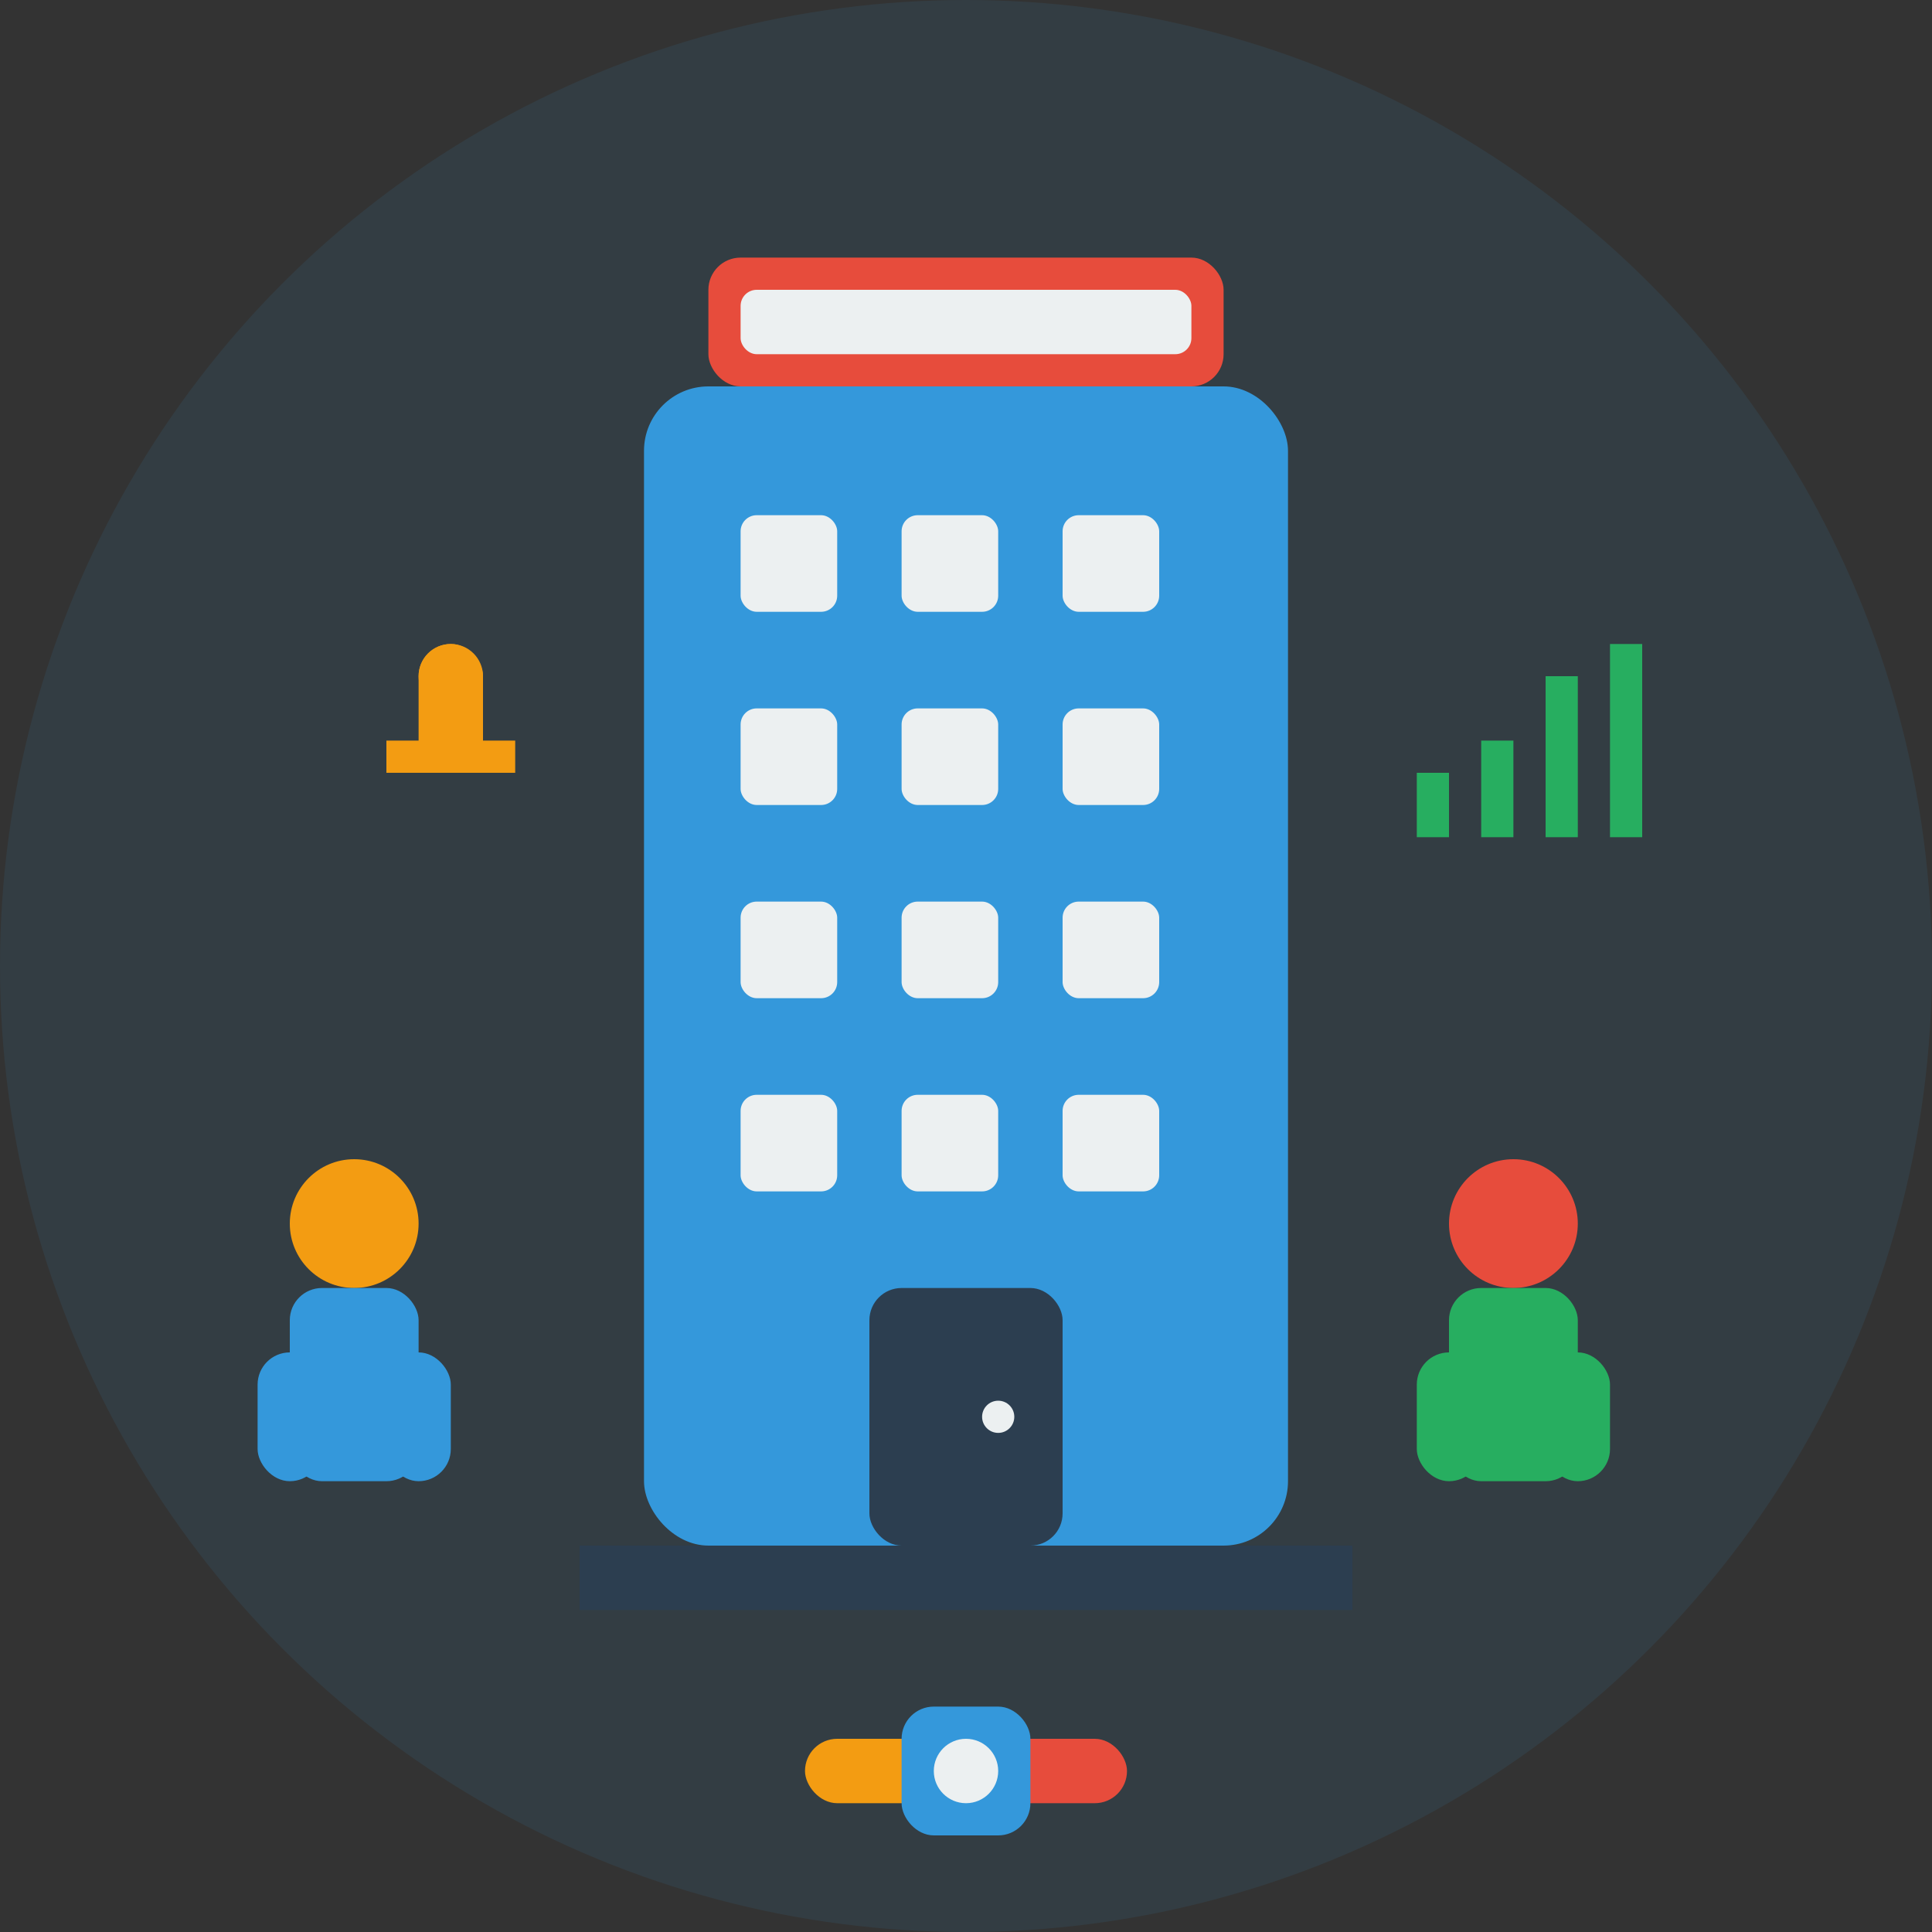<svg width="60" height="60" viewBox="0 0 60 60" fill="none" xmlns="http://www.w3.org/2000/svg">
    <rect x="0" y="0" width="60" height="60" fill="#333333" stroke="none"/>
    <!-- Background Circle -->
    <circle cx="30" cy="30" r="30" fill="#3498db" opacity="0.1"/>
    
    <!-- Office Building -->
    <rect x="20" y="12" width="20" height="36" fill="#3498db" rx="2"/>
    
    <!-- Building Details -->
    <rect x="18" y="48" width="24" height="2" fill="#2c3e50"/>
    
    <!-- Windows Grid -->
    <rect x="23" y="16" width="3" height="3" fill="#ecf0f1" rx="0.5"/>
    <rect x="28" y="16" width="3" height="3" fill="#ecf0f1" rx="0.5"/>
    <rect x="33" y="16" width="3" height="3" fill="#ecf0f1" rx="0.5"/>
    
    <rect x="23" y="22" width="3" height="3" fill="#ecf0f1" rx="0.5"/>
    <rect x="28" y="22" width="3" height="3" fill="#ecf0f1" rx="0.5"/>
    <rect x="33" y="22" width="3" height="3" fill="#ecf0f1" rx="0.5"/>
    
    <rect x="23" y="28" width="3" height="3" fill="#ecf0f1" rx="0.5"/>
    <rect x="28" y="28" width="3" height="3" fill="#ecf0f1" rx="0.5"/>
    <rect x="33" y="28" width="3" height="3" fill="#ecf0f1" rx="0.5"/>
    
    <rect x="23" y="34" width="3" height="3" fill="#ecf0f1" rx="0.5"/>
    <rect x="28" y="34" width="3" height="3" fill="#ecf0f1" rx="0.5"/>
    <rect x="33" y="34" width="3" height="3" fill="#ecf0f1" rx="0.5"/>
    
    <!-- Entrance -->
    <rect x="27" y="40" width="6" height="8" fill="#2c3e50" rx="1"/>
    <circle cx="31" cy="44" r="0.5" fill="#ecf0f1"/>
    
    <!-- Company Sign -->
    <rect x="22" y="8" width="16" height="4" fill="#e74c3c" rx="1"/>
    <rect x="23" y="9" width="14" height="2" fill="#ecf0f1" rx="0.5"/>
    
    <!-- People Icons -->
    <g transform="translate(8, 35)">
        <!-- Person 1 -->
        <circle cx="3" cy="3" r="2" fill="#f39c12"/>
        <rect x="1" y="5" width="4" height="6" fill="#3498db" rx="1"/>
        <rect x="0" y="7" width="2" height="4" fill="#3498db" rx="1"/>
        <rect x="4" y="7" width="2" height="4" fill="#3498db" rx="1"/>
    </g>
    
    <g transform="translate(44, 35)">
        <!-- Person 2 -->
        <circle cx="3" cy="3" r="2" fill="#e74c3c"/>
        <rect x="1" y="5" width="4" height="6" fill="#27ae60" rx="1"/>
        <rect x="0" y="7" width="2" height="4" fill="#27ae60" rx="1"/>
        <rect x="4" y="7" width="2" height="4" fill="#27ae60" rx="1"/>
    </g>
    
    <!-- Handshake -->
    <g transform="translate(25, 52)">
        <rect x="0" y="2" width="4" height="2" fill="#f39c12" rx="1"/>
        <rect x="6" y="2" width="4" height="2" fill="#e74c3c" rx="1"/>
        <rect x="3" y="1" width="4" height="4" fill="#3498db" rx="1"/>
        <circle cx="5" cy="3" r="1" fill="#ecf0f1"/>
    </g>
    
    <!-- Success Elements -->
    <g transform="translate(12, 20)">
        <!-- Trophy -->
        <rect x="0" y="3" width="4" height="1" fill="#f39c12"/>
        <rect x="1" y="0" width="2" height="4" fill="#f39c12" rx="1"/>
        <circle cx="2" cy="1" r="1" fill="#f39c12"/>
    </g>
    
    <g transform="translate(44, 20)">
        <!-- Chart -->
        <rect x="0" y="4" width="1" height="2" fill="#27ae60"/>
        <rect x="2" y="3" width="1" height="3" fill="#27ae60"/>
        <rect x="4" y="1" width="1" height="5" fill="#27ae60"/>
        <rect x="6" y="0" width="1" height="6" fill="#27ae60"/>
    </g>
</svg>
